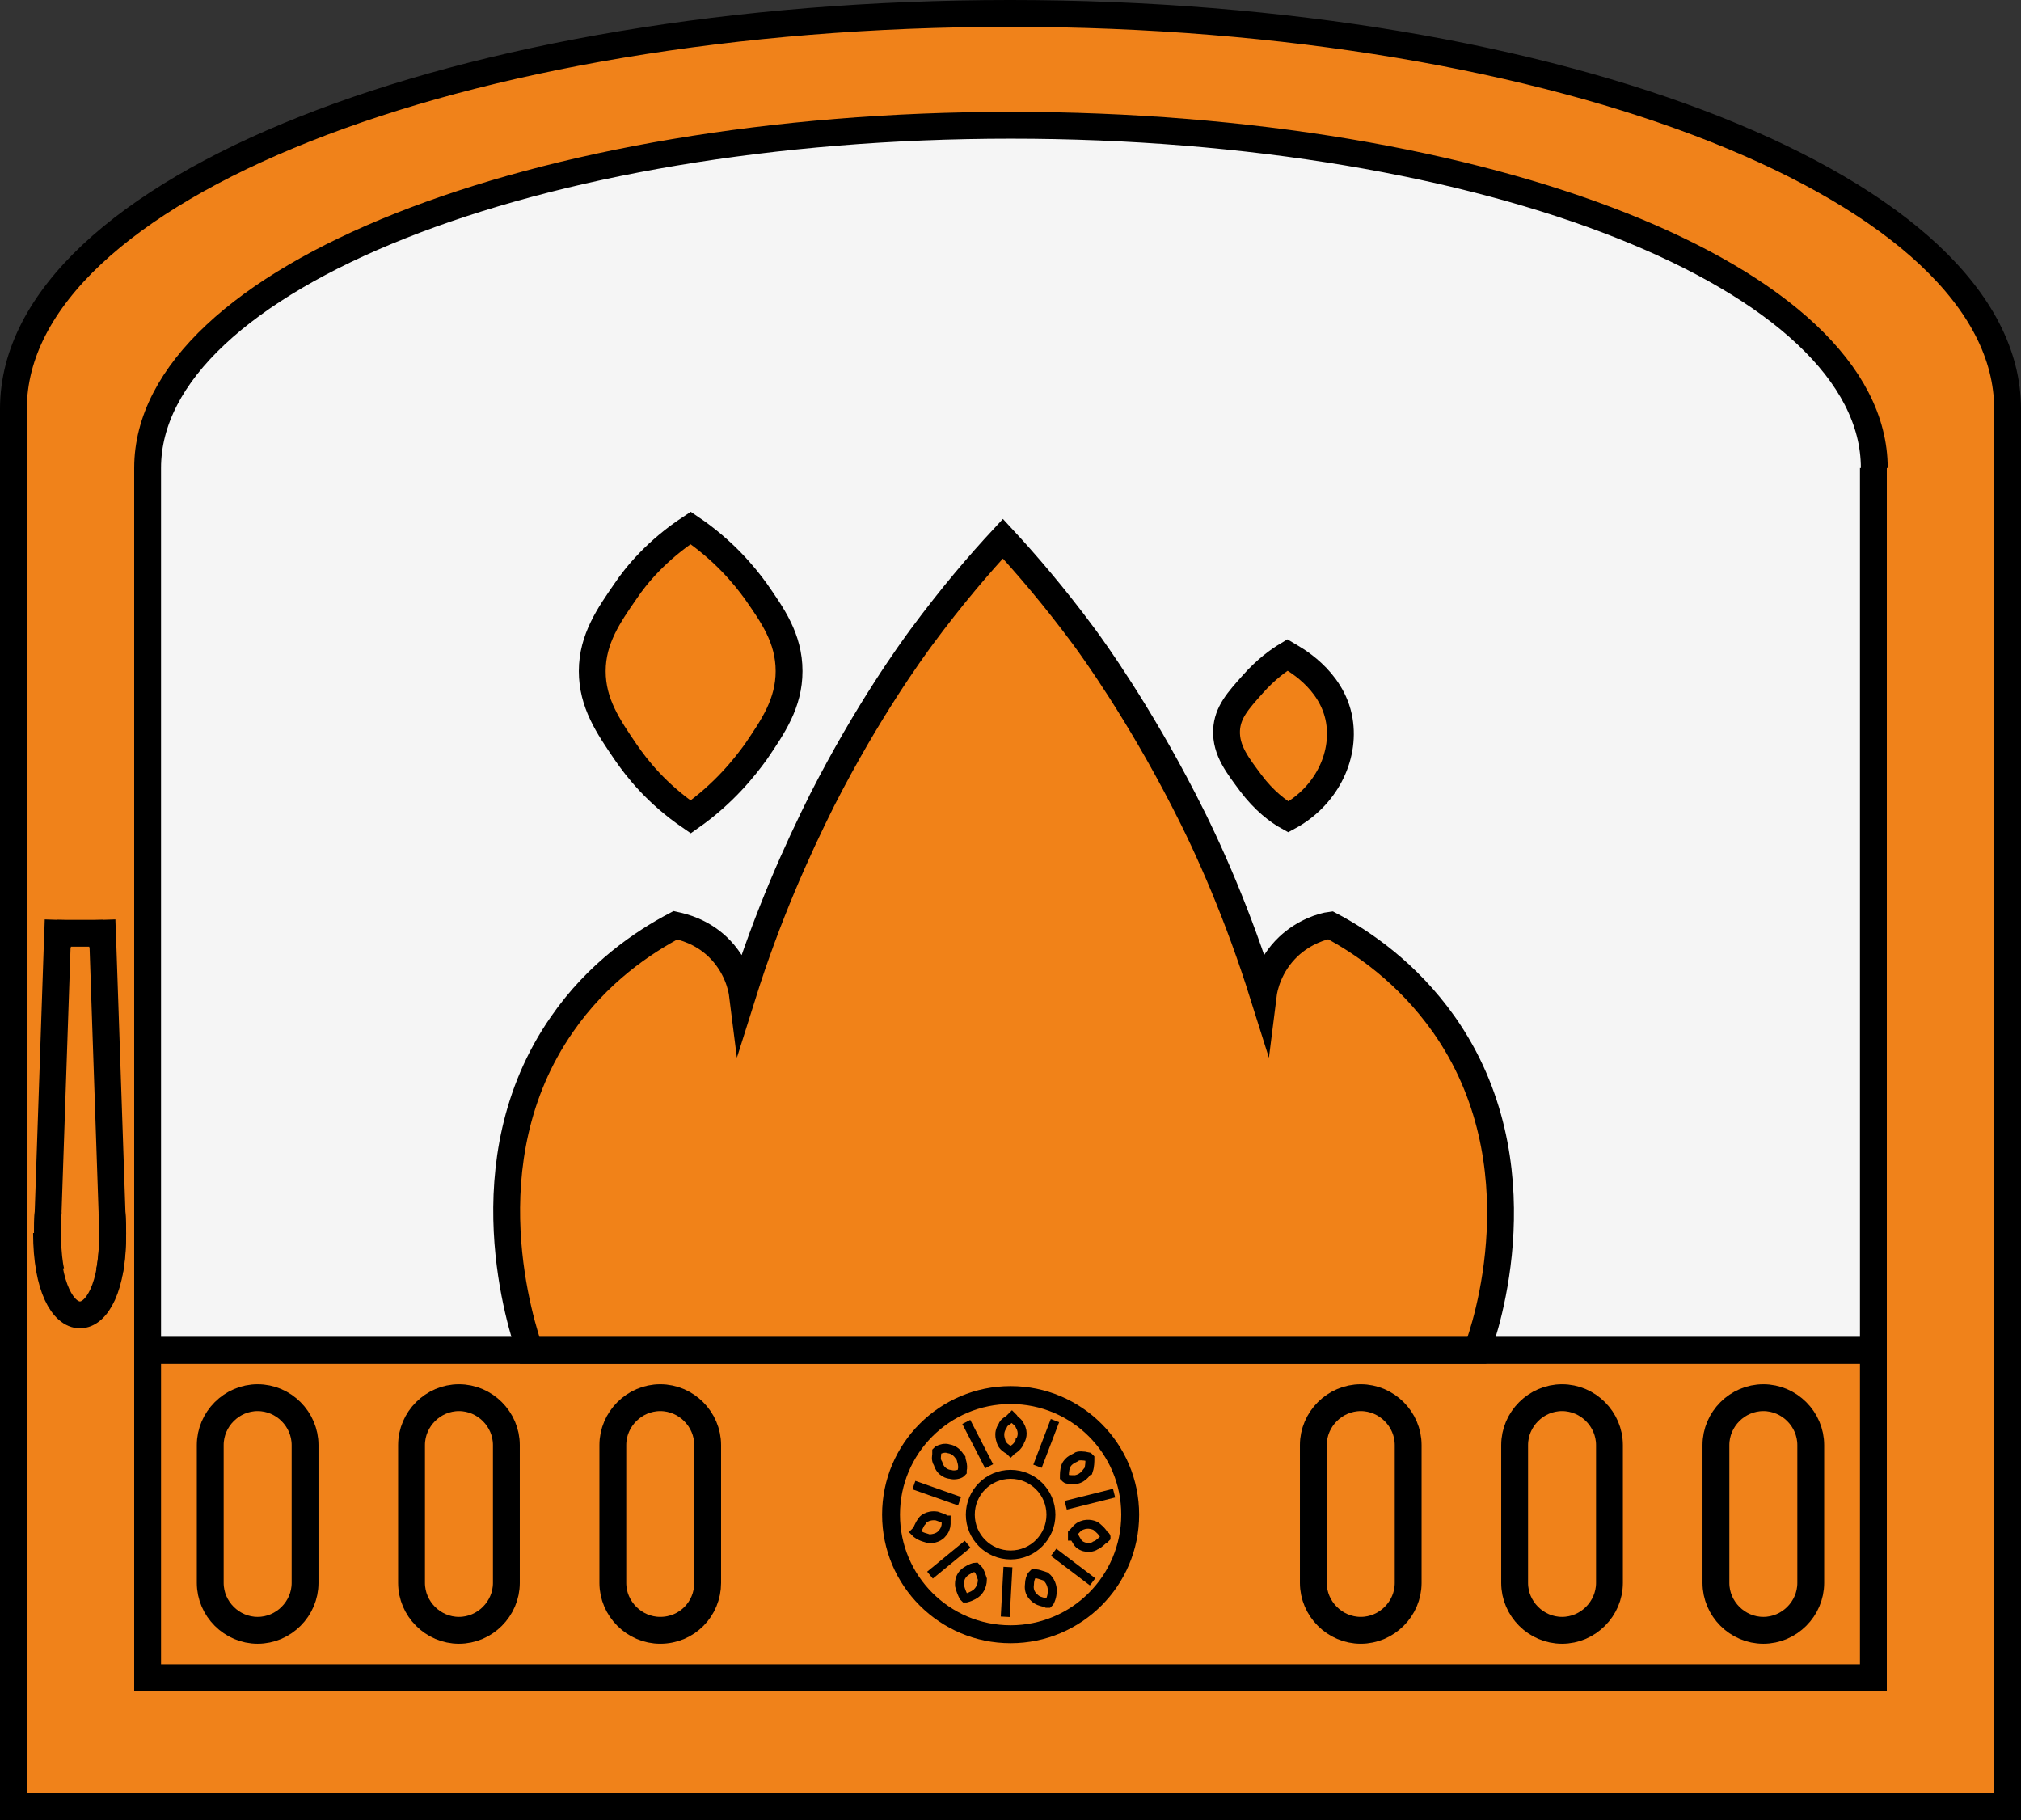 <?xml version="1.0" encoding="UTF-8"?> <!-- Generator: Adobe Illustrator 24.3.0, SVG Export Plug-In . SVG Version: 6.00 Build 0) --> <svg xmlns="http://www.w3.org/2000/svg" xmlns:xlink="http://www.w3.org/1999/xlink" id="Слой_1" x="0px" y="0px" viewBox="0 0 225.9 203.4" style="enable-background:new 0 0 225.9 203.4;" xml:space="preserve"><rect x="0" y="0" width="225.9" height="203.4" fill="#333333" stroke="none"/> <style type="text/css"> .st0{fill:#F0821A;stroke:#000000;stroke-width:3;stroke-miterlimit:10;} .st1{fill:none;stroke:#000000;stroke-width:3;stroke-miterlimit:10;} .st2{fill:#F5F5F5;stroke:#000000;stroke-width:3;stroke-miterlimit:10;} .st3{fill:#F18218;stroke:#000000;stroke-width:3;stroke-miterlimit:10;} .st4{fill:#F0821A;stroke:#000000;stroke-width:2;stroke-miterlimit:10;} .st5{fill:#F0821A;stroke:#000000;stroke-miterlimit:10;} .st6{fill:none;stroke:#000000;stroke-miterlimit:10;} </style> <g> <path class="st0" d="M224.4,124.8"></path> <path class="st0" d="M210.7,159.6"></path> <path class="st0" d="M224.4,124.8V45.7c0-24.4-49.9-44.2-111.5-44.2S1.5,21.2,1.5,45.7v79.1v34.8v42.3h222.9v-42.3V124.8z"></path> <g> <path class="st0" d="M12.6,137.8c0.1,12.2-7.4,12.2-7.4,0"></path> <line class="st1" x1="6.4" y1="104.3" x2="11.5" y2="104.3"></line> <line class="st1" x1="5.3" y1="137.8" x2="6.4" y2="105.5"></line> <line class="st1" x1="12.6" y1="137.8" x2="11.5" y2="105.5"></line> <path class="st0" d="M5.7,142.1c-0.4-1.6-0.5-5.3-0.3-6.8"></path> <path class="st0" d="M12.2,142.2c0.4-1.6,0.5-5.3,0.3-6.8"></path> <line class="st1" x1="6.4" y1="105.9" x2="6.5" y2="102.8"></line> <line class="st1" x1="11.5" y1="105.9" x2="11.4" y2="102.8"></line> </g> <rect x="16.5" y="150.9" class="st0" width="192.9" height="36.6"></rect> <g> <path class="st0" d="M197.1,182.2L197.1,182.2c-2.9,0-5.3-2.4-5.3-5.3v-15.4c0-2.9,2.4-5.3,5.3-5.3l0,0c2.9,0,5.3,2.4,5.3,5.3 v15.4C202.4,179.8,200,182.2,197.1,182.2z"></path> <path class="st0" d="M174.6,182.2L174.6,182.2c-2.9,0-5.3-2.4-5.3-5.3v-15.4c0-2.9,2.4-5.3,5.3-5.3l0,0c2.9,0,5.3,2.4,5.3,5.3 v15.4C179.9,179.8,177.5,182.2,174.6,182.2z"></path> <path class="st0" d="M152.1,182.2L152.1,182.2c-2.9,0-5.3-2.4-5.3-5.3v-15.4c0-2.9,2.4-5.3,5.3-5.3l0,0c2.9,0,5.3,2.4,5.3,5.3 v15.4C157.4,179.8,155,182.2,152.1,182.2z"></path> </g> <g> <path class="st0" d="M73.8,182.2L73.8,182.2c-2.9,0-5.3-2.4-5.3-5.3v-15.4c0-2.9,2.4-5.3,5.3-5.3l0,0c2.9,0,5.3,2.4,5.3,5.3v15.4 C79.1,179.8,76.8,182.2,73.8,182.2z"></path> <path class="st0" d="M51.3,182.2L51.3,182.2c-2.9,0-5.3-2.4-5.3-5.3v-15.4c0-2.9,2.4-5.3,5.3-5.3l0,0c2.9,0,5.3,2.4,5.3,5.3v15.4 C56.6,179.8,54.2,182.2,51.3,182.2z"></path> <path class="st0" d="M28.8,182.2L28.8,182.2c-2.9,0-5.3-2.4-5.3-5.3v-15.4c0-2.9,2.4-5.3,5.3-5.3l0,0c2.9,0,5.3,2.4,5.3,5.3v15.4 C34.1,179.8,31.7,182.2,28.8,182.2z"></path> </g> <path class="st2" d="M209.4,120.8V52.3V120.8v30.1H16.5v-30.1V52.3C16.5,31.2,59.7,14,113,14s96.5,17.1,96.5,38.3"></path> <g> <path class="st3" d="M165.1,150.9H59.2c-0.8-2.4-7.1-21,3.6-36.4c4-5.8,9.1-9.2,12.7-11.1c0.9,0.2,2.9,0.7,4.7,2.4 c2.2,2.1,2.7,4.6,2.8,5.4c2.8-8.9,6.1-16.2,8.9-21.8c5.1-10,10-16.7,11.1-18.2c3.4-4.6,6.5-8.2,9.1-11c2.5,2.7,5.7,6.4,9.1,11 c1.1,1.5,6,8.3,11.1,18.2c2.9,5.6,6.1,12.9,8.9,21.8c0.1-0.8,0.6-3.3,2.8-5.4c1.8-1.7,3.9-2.3,4.7-2.4c3.6,1.9,8.6,5.3,12.7,11.1 C172.3,130,166,148.6,165.1,150.9z"></path> <path class="st3" d="M77.2,91.3c3.7-2.6,6-5.5,7.3-7.3c1.9-2.8,3.7-5.4,3.7-9c0-3.7-1.9-6.3-3.7-8.9c-1.3-1.8-3.6-4.6-7.3-7.1 c-3.8,2.5-6.1,5.3-7.3,7.1c-1.8,2.6-3.7,5.3-3.7,8.9s1.8,6.2,3.7,9C71.2,85.9,73.4,88.7,77.2,91.3L77.2,91.3z"></path> <path class="st3" d="M143.9,73.2c0.5,0.3,5,2.6,5.8,7.3c0.7,4.2-1.6,8.6-5.7,10.8c-1.1-0.6-2.7-1.8-4.2-3.8 c-1.4-1.9-2.8-3.6-2.7-5.9c0.1-2,1.3-3.3,2.9-5.1C141.5,74.8,142.9,73.8,143.9,73.2z"></path> </g> <g> <circle class="st4" cx="112.964" cy="169.274" r="13.366"></circle> <circle class="st5" cx="112.964" cy="169.274" r="4.506"></circle> <path class="st5" d="M112.814,158.611c-0.15,0.15-0.601,0.3-0.751,0.751c-0.601,0.901-0.15,1.652-0.15,1.802 c0.15,0.451,0.601,0.751,0.901,0.901l0.15,0.15l0.15-0.15c0.601-0.3,0.901-0.901,0.901-1.051c0.15-0.15,0.451-0.901,0-1.652 c-0.15-0.451-0.601-0.601-0.751-0.901l-0.15-0.15L112.814,158.611z"></path> <line class="st6" x1="115.968" y1="163.867" x2="117.92" y2="158.761"></line> <path class="st5" d="M119.122,165.219c0.15,0.15,0.601,0.15,1.051,0.15c1.051-0.15,1.352-1.051,1.502-1.051 c0.15-0.451,0.15-1.051,0.15-1.201v-0.15l-0.15-0.15c-0.601-0.15-1.201-0.15-1.352,0c-0.15,0.15-0.901,0.3-1.201,1.051 c-0.15,0.451-0.15,0.901-0.15,1.201L119.122,165.219L119.122,165.219z"></path> <line class="st6" x1="124.528" y1="166.871" x2="119.122" y2="168.223"></line> <path class="st5" d="M120.023,171.677c0.15,0.15,0.3,0.601,0.601,0.901c0.751,0.601,1.652,0.3,1.802,0.15 c0.451-0.15,0.751-0.601,1.051-0.751l0.15-0.15c0-0.15,0-0.15-0.15-0.15c-0.3-0.601-0.751-0.901-0.901-1.051 s-0.901-0.451-1.652-0.15c-0.451,0.15-0.751,0.601-0.901,0.751l-0.15,0.15v0.3H120.023z"></path> <line class="st6" x1="122.125" y1="176.783" x2="117.77" y2="173.479"></line> <path class="st5" d="M115.367,176.032c-0.15,0.15-0.3,0.601-0.3,1.051c-0.15,1.051,0.601,1.502,0.751,1.652 c0.451,0.3,0.901,0.3,1.201,0.451h0.15l0.15-0.15c0.3-0.601,0.3-1.051,0.3-1.352s-0.15-1.051-0.751-1.502 c-0.451-0.15-0.901-0.3-1.051-0.3h-0.3L115.367,176.032z"></path> <line class="st6" x1="112.363" y1="180.688" x2="112.664" y2="175.131"></line> <path class="st5" d="M109.059,175.131c-0.15,0-0.601,0.15-1.051,0.451c-0.901,0.601-0.751,1.502-0.751,1.652 c0.15,0.601,0.3,0.901,0.451,1.201l0.15,0.15c0.15,0,0.15,0,0.15,0c0.601-0.15,1.051-0.451,1.201-0.601s0.601-0.601,0.601-1.502 c-0.15-0.451-0.3-0.901-0.451-1.051L109.059,175.131L109.059,175.131z"></path> <line class="st6" x1="103.953" y1="176.032" x2="108.158" y2="172.578"></line> <path class="st5" d="M105.755,169.875c-0.15-0.15-0.601-0.3-1.051-0.451c-1.051-0.15-1.652,0.451-1.652,0.601 c-0.3,0.3-0.451,0.901-0.601,1.051l-0.15,0.15l0.15,0.15c0.601,0.451,1.051,0.451,1.352,0.601c0.15,0,1.051,0,1.502-0.601 c0.3-0.3,0.451-0.751,0.451-1.051v-0.3V169.875z"></path> <line class="st6" x1="102.151" y1="165.97" x2="107.257" y2="167.772"></line> <line class="st6" x1="108.008" y1="158.911" x2="110.561" y2="163.867"></line> <path class="st5" d="M104.704,162.516c0,0.15-0.15,0.601,0.15,1.051c0.3,1.051,1.201,1.201,1.352,1.201 c0.451,0.15,1.051,0,1.201-0.15l0.15-0.15c0-0.15,0-0.15,0-0.15c0.15-0.601-0.15-1.201-0.15-1.352 c-0.15-0.15-0.451-0.901-1.352-1.051c-0.451-0.15-0.901,0-1.201,0.15l-0.15,0.15V162.516z"></path> </g> </g> </svg> 